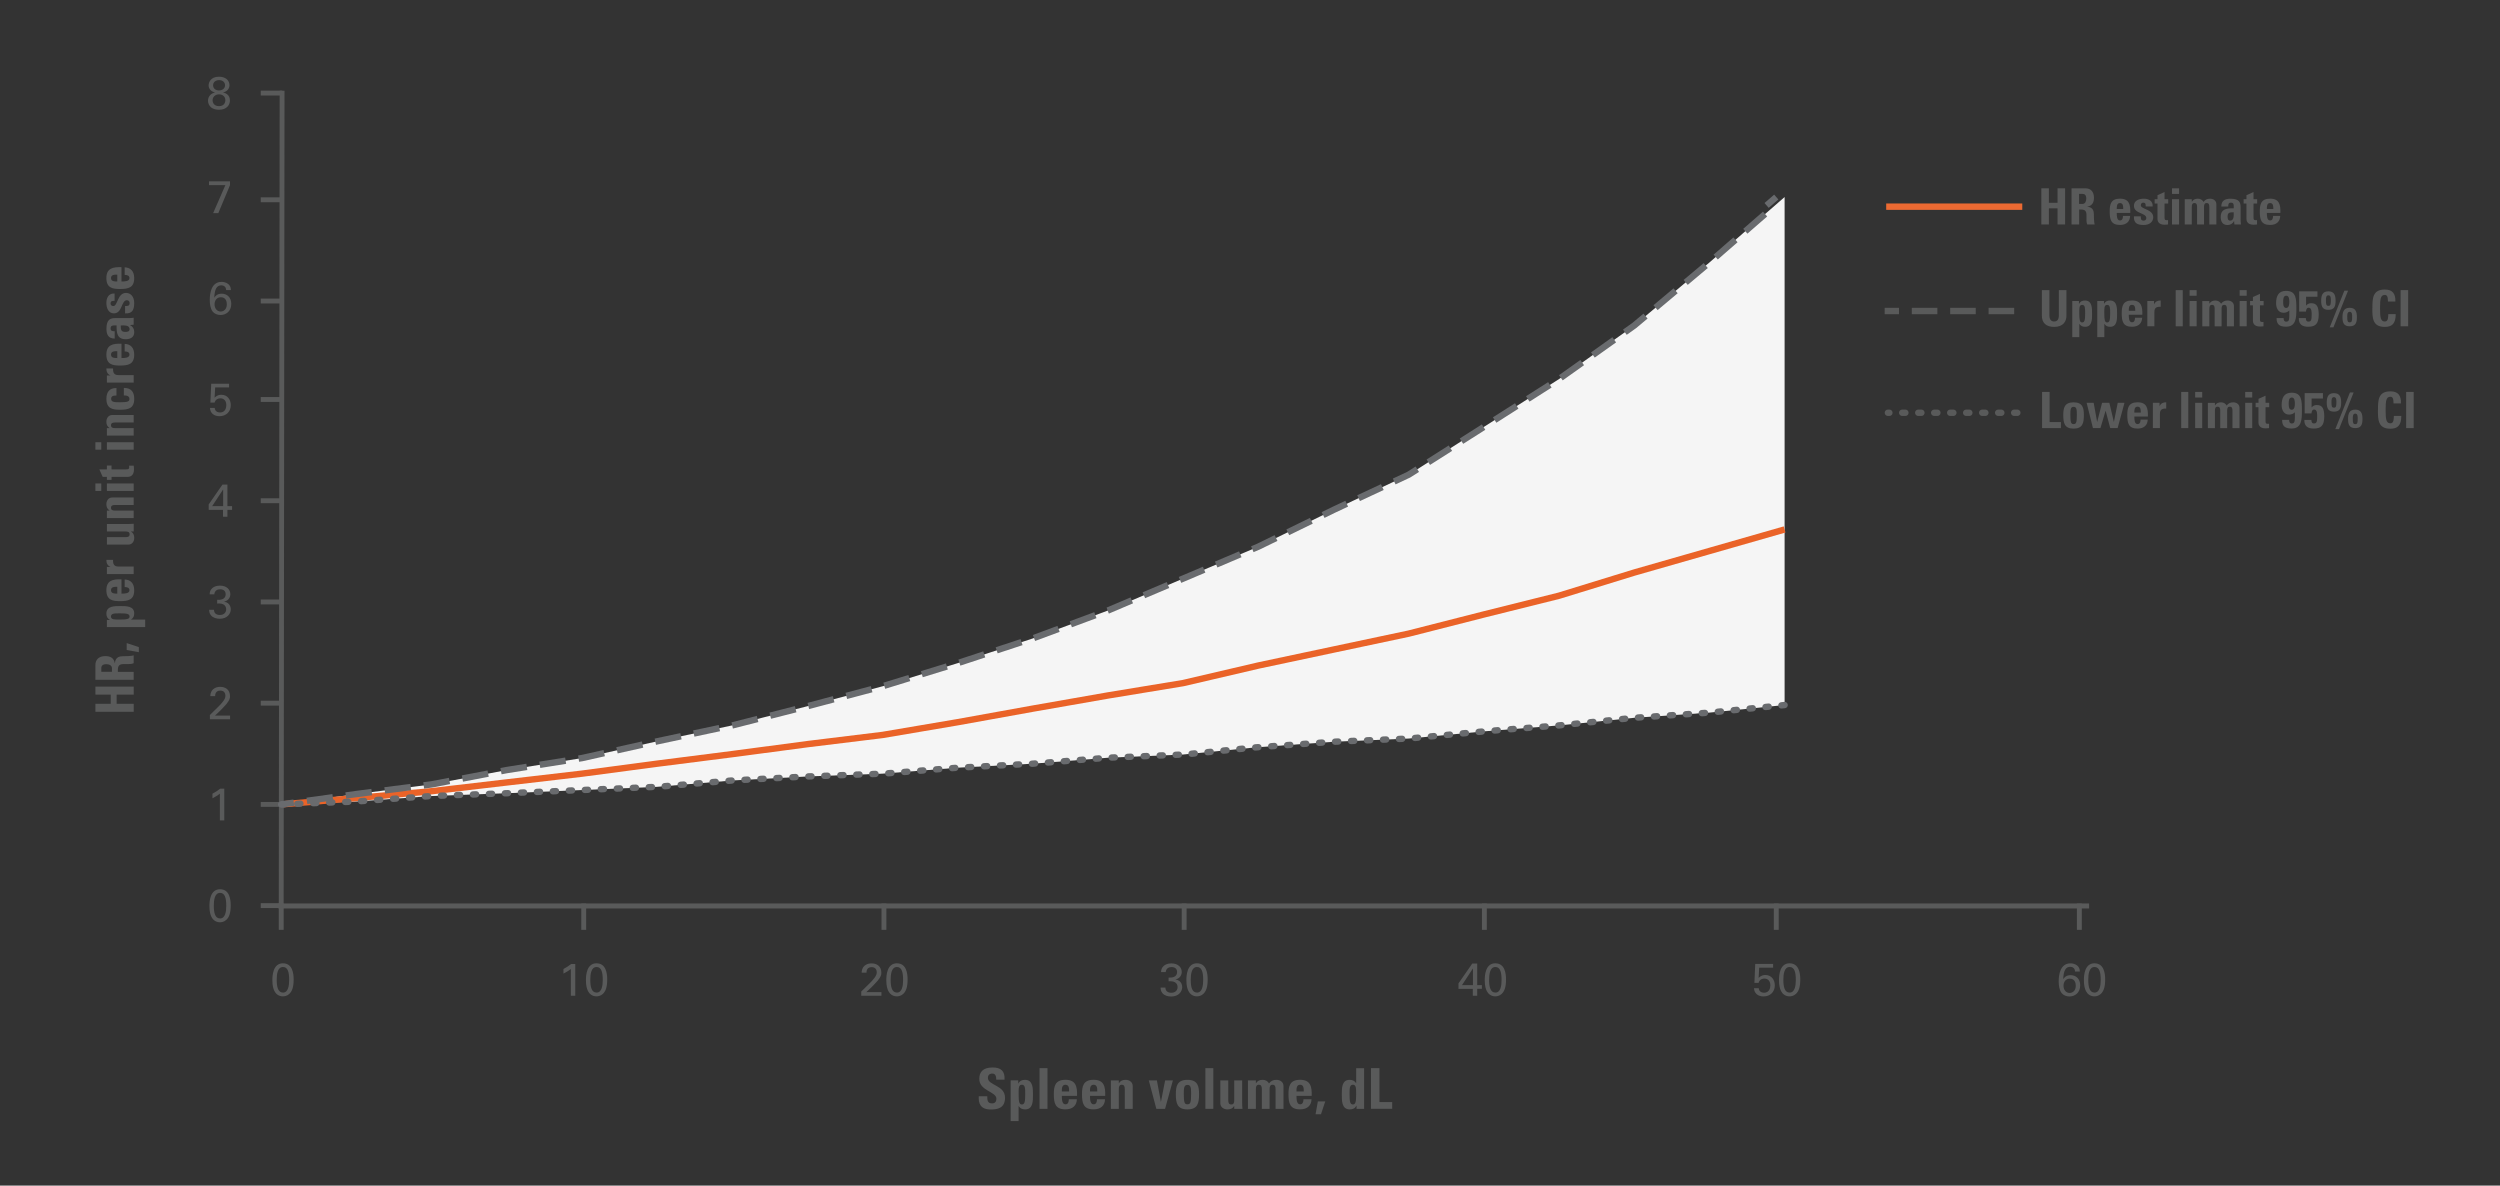 <?xml version="1.0" encoding="UTF-8"?>
<svg id="Layer_1" data-name="Layer 1" xmlns="http://www.w3.org/2000/svg" xmlns:xlink="http://www.w3.org/1999/xlink" viewBox="0 0 762.62 361.67">
  <rect x="0" y="0" width="762.62" height="361.67" fill="#333333" stroke="none"/>
  <defs>
    <style>
      .cls-1 {
        fill: none;
      }

      .cls-2 {
        fill: #595a5a;
      }

      .cls-3 {
        fill: #231f20;
      }

      .cls-4 {
        clip-path: url(#clippath-11);
      }

      .cls-5 {
        clip-path: url(#clippath-16);
      }

      .cls-6 {
        clip-path: url(#clippath-10);
      }

      .cls-7 {
        clip-path: url(#clippath-15);
      }

      .cls-8 {
        clip-path: url(#clippath-13);
      }

      .cls-9 {
        clip-path: url(#clippath-14);
      }

      .cls-10 {
        clip-path: url(#clippath-12);
      }

      .cls-11 {
        clip-path: url(#clippath-1);
      }

      .cls-12 {
        clip-path: url(#clippath-3);
      }

      .cls-13 {
        clip-path: url(#clippath-4);
      }

      .cls-14 {
        clip-path: url(#clippath-2);
      }

      .cls-15 {
        clip-path: url(#clippath-7);
      }

      .cls-16 {
        clip-path: url(#clippath-6);
      }

      .cls-17 {
        clip-path: url(#clippath-9);
      }

      .cls-18 {
        clip-path: url(#clippath-8);
      }

      .cls-19 {
        clip-path: url(#clippath-5);
      }

      .cls-20 {
        fill: #696b6e;
      }

      .cls-21 {
        fill: #ea6328;
      }

      .cls-22 {
        fill: #f5f5f5;
      }

      .cls-23 {
        fill: #ec6a32;
      }

      .cls-24 {
        clip-path: url(#clippath);
      }
    </style>
    <clipPath id="clippath">
      <rect class="cls-1" x="17.34" y="20.24" width="625.69" height="359.88"/>
    </clipPath>
    <clipPath id="clippath-1">
      <rect class="cls-1" x="17.34" y="20.24" width="625.69" height="359.88"/>
    </clipPath>
    <clipPath id="clippath-2">
      <rect class="cls-1" x="17.34" y="20.24" width="625.69" height="359.88"/>
    </clipPath>
    <clipPath id="clippath-3">
      <rect class="cls-1" x="17.34" y="20.24" width="625.69" height="359.88"/>
    </clipPath>
    <clipPath id="clippath-4">
      <rect class="cls-1" x="17.34" y="20.24" width="625.69" height="359.88"/>
    </clipPath>
    <clipPath id="clippath-5">
      <rect class="cls-1" x="17.34" y="20.24" width="625.69" height="359.88"/>
    </clipPath>
    <clipPath id="clippath-6">
      <rect class="cls-1" x="17.34" y="20.24" width="625.69" height="359.88"/>
    </clipPath>
    <clipPath id="clippath-7">
      <rect class="cls-1" x="17.34" y="20.24" width="625.69" height="359.88"/>
    </clipPath>
    <clipPath id="clippath-8">
      <rect class="cls-1" x="17.34" y="20.24" width="625.69" height="359.88"/>
    </clipPath>
    <clipPath id="clippath-9">
      <rect class="cls-1" x="14.8" y="20.24" width="625.69" height="359.88"/>
    </clipPath>
    <clipPath id="clippath-10">
      <rect class="cls-1" x="17.34" y="20.24" width="625.69" height="359.88"/>
    </clipPath>
    <clipPath id="clippath-11">
      <rect class="cls-1" x="14.8" y="20.24" width="625.69" height="359.88"/>
    </clipPath>
    <clipPath id="clippath-12">
      <rect class="cls-1" x="17.34" y="20.24" width="625.69" height="359.88"/>
    </clipPath>
    <clipPath id="clippath-13">
      <rect class="cls-1" x="17.34" y="20.24" width="625.69" height="359.88"/>
    </clipPath>
    <clipPath id="clippath-14">
      <rect class="cls-1" x="17.34" y="20.24" width="625.69" height="359.88"/>
    </clipPath>
    <clipPath id="clippath-15">
      <rect class="cls-1" x="17.34" y="20.24" width="625.69" height="359.88"/>
    </clipPath>
    <clipPath id="clippath-16">
      <rect class="cls-1" x="17.34" y="20.24" width="713.78" height="359.88"/>
    </clipPath>
  </defs>
  <polygon class="cls-22" points="544.39 60.11 521.46 80.07 498.53 99.3 475.6 115.62 452.67 130.22 429.74 144.8 406.81 155.54 383.88 166.74 360.95 176.48 338.02 186.22 315.09 194.74 292.16 202.29 269.23 209.35 246.29 215.43 223.37 221.28 200.43 226.15 177.51 231.26 154.57 234.91 131.65 239.29 108.71 242.22 85.78 245.38 108.71 244.5 131.65 242.82 154.57 241.97 177.51 241 200.43 240.02 223.37 238.08 246.29 236.86 269.23 236 292.16 234.18 315.09 232.96 338.02 231.14 360.95 230.16 383.23 227.97 406.81 226.27 429.74 225.29 452.67 223.1 475.6 221.28 498.53 218.96 521.46 217.38 544.39 215.07 544.39 60.11"/>
  <polygon class="cls-21" points="85.87 246.35 108.8 244.4 131.74 242.33 154.69 239.65 177.63 236.97 200.56 233.93 200.56 233.93 223.49 231.01 246.42 227.97 269.37 225.16 292.33 221.26 315.26 217.12 338.18 213.11 361.14 209.33 384.09 203.97 407.01 199.1 429.96 194.23 452.91 188.38 475.86 182.66 498.8 175.59 521.73 169.02 544.66 162.45 544.12 160.57 521.19 167.14 498.25 173.72 475.34 180.77 452.43 186.49 452.43 186.49 429.52 192.33 406.6 197.19 383.66 202.06 360.75 207.41 337.85 211.18 314.92 215.2 291.99 219.34 269.08 223.23 246.17 226.03 223.24 229.07 223.24 229.07 200.31 231.99 177.38 235.04 154.46 237.71 131.54 240.39 108.63 242.46 108.63 242.46 85.7 244.41 85.87 246.35"/>
  <g>
    <rect class="cls-3" x="80.04" y="276.01" width="5.54" height=".49"/>
    <rect class="cls-2" x="79.54" y="275.51" width="6.54" height="1.49"/>
  </g>
  <g class="cls-24">
    <path class="cls-2" d="M67.13,271.26c2.9,0,3.25,3.11,3.25,4.93,0,2.3-.46,3.59-1.34,4.41-.69.64-1.5.74-1.93.74-1.29,0-2.17-.76-2.59-1.61-.32-.64-.63-1.58-.63-3.32,0-1.44.17-5.15,3.25-5.15ZM67.12,280.18c1.62,0,1.9-2.13,1.9-3.87,0-2.32-.41-3.94-1.88-3.94-1.69,0-1.92,2.23-1.92,3.96,0,2.16.42,3.84,1.89,3.84Z"/>
  </g>
  <g>
    <rect class="cls-3" x="80.04" y="245.14" width="5.54" height=".49"/>
    <rect class="cls-2" x="79.54" y="244.64" width="6.54" height="1.49"/>
  </g>
  <g class="cls-11">
    <path class="cls-2" d="M67.06,242.11c-.6.5-1.57,1.08-2.25,1.4v-1.4c.91-.48,1.81-1.06,2.35-1.53h1.25v9.69h-1.34v-8.17Z"/>
  </g>
  <g>
    <rect class="cls-3" x="80.04" y="214.25" width="5.54" height=".49"/>
    <rect class="cls-2" x="79.54" y="213.75" width="6.54" height="1.49"/>
  </g>
  <g class="cls-14">
    <path class="cls-2" d="M64.01,218.12l2.54-2.49c.53-.52,1.07-1.08,1.5-1.67.56-.77.71-1.2.71-1.72,0-.48-.17-1.58-1.55-1.58-1.56,0-1.58,1.33-1.58,1.69h-1.47c.01-.48.06-1.4.9-2.13.67-.57,1.48-.7,2.1-.7,1.49,0,3,.76,3,2.83,0,.62-.04,1.09-1.09,2.42-.28.35-1.51,1.62-1.79,1.91l-1.7,1.61h4.61v1.11h-6.16v-1.27Z"/>
  </g>
  <g>
    <rect class="cls-3" x="80.04" y="183.38" width="5.54" height=".49"/>
    <rect class="cls-2" x="79.54" y="182.88" width="6.54" height="1.49"/>
  </g>
  <g class="cls-12">
    <path class="cls-2" d="M65.28,186.02c-.01.92.59,1.58,1.78,1.58,1.36,0,1.93-.87,1.93-1.72,0-1.02-.69-1.56-1.4-1.71-.5-.1-.85-.08-1.34-.07v-1.13c.97.08,2.59-.11,2.59-1.68,0-1.09-.74-1.53-1.71-1.53-.73,0-1.64.32-1.76,1.53h-1.42c.08-2.41,2.35-2.65,3.14-2.65,2.12,0,3.17,1.27,3.17,2.62,0,.8-.43,1.95-1.93,2.28,2.07.29,2.07,2.16,2.07,2.35,0,1.36-1.11,2.86-3.36,2.86-1.02,0-2.04-.29-2.66-1.01-.55-.62-.56-1.32-.57-1.72h1.49Z"/>
  </g>
  <g>
    <rect class="cls-3" x="80.04" y="152.5" width="5.54" height=".49"/>
    <rect class="cls-2" x="79.54" y="152" width="6.54" height="1.49"/>
  </g>
  <g class="cls-13">
    <path class="cls-2" d="M68.03,155.54h-4.37v-1.67l4.2-6.05h1.51v6.58h1.42v1.13h-1.42v2.1h-1.34v-2.1ZM68.07,154.4v-5.11l-3.35,5.11h3.35Z"/>
  </g>
  <g>
    <rect class="cls-3" x="80.04" y="121.62" width="5.54" height=".49"/>
    <rect class="cls-2" x="79.54" y="121.12" width="6.54" height="1.49"/>
  </g>
  <g class="cls-19">
    <path class="cls-2" d="M65.51,124.46c.03.98.88,1.37,1.61,1.37,1.69,0,1.92-1.6,1.92-2.23,0-1.32-.71-2.09-1.83-2.09-.56,0-1.01.21-1.3.5-.29.29-.38.59-.45.81h-1.28l.25-5.77h5.45v1.13h-4.24l-.18,3.14c.29-.29.91-.9,2.04-.9,1.95,0,2.9,1.53,2.9,3.19,0,1.9-1.34,3.35-3.46,3.35-1.57,0-2.82-.87-2.89-2.52h1.46Z"/>
  </g>
  <g>
    <rect class="cls-3" x="80.04" y="91.58" width="5.54" height=".49"/>
    <rect class="cls-2" x="79.54" y="91.08" width="6.54" height="1.49"/>
  </g>
  <g class="cls-16">
    <path class="cls-2" d="M68.97,88.48c-.01-1.13-.85-1.44-1.47-1.44-1.4,0-2.02,1.2-2.14,3.78.31-.45.84-1.23,2.26-1.23,1.58,0,2.93,1.05,2.93,3.11,0,2.26-1.61,3.39-3.28,3.39-.94,0-1.88-.38-2.4-1.05-.71-.95-.88-2.34-.88-3.57,0-2.11.52-5.48,3.59-5.48,1.27,0,1.99.56,2.33.92.49.57.5,1.19.52,1.57h-1.44ZM69.19,92.83c0-.69-.2-2.16-1.81-2.16-1.3,0-1.93,1.06-1.93,2.17,0,1.26.78,2.19,1.86,2.19.87,0,1.88-.62,1.88-2.2Z"/>
  </g>
  <g>
    <rect class="cls-3" x="80.04" y="60.7" width="5.54" height=".49"/>
    <rect class="cls-2" x="79.54" y="60.2" width="6.54" height="1.49"/>
  </g>
  <g class="cls-15">
    <path class="cls-2" d="M63.76,55.31h6.4v1.18l-3.56,8.52h-1.58l3.73-8.53h-4.99v-1.16Z"/>
  </g>
  <g>
    <rect class="cls-3" x="80.04" y="28.15" width="5.54" height=".49"/>
    <rect class="cls-2" x="79.54" y="27.65" width="6.54" height="1.49"/>
  </g>
  <g class="cls-18">
    <path class="cls-2" d="M63.64,26.05c0-.87.59-2.65,3.14-2.65,2.04,0,3.22,1.11,3.22,2.59,0,.95-.62,1.95-1.98,2.2.57.15,2.12.57,2.12,2.45,0,1.33-.92,2.84-3.33,2.84-.83,0-1.81-.17-2.51-.81-.52-.48-.85-1.2-.85-1.95,0-.64.25-1.32.74-1.78.46-.46.97-.6,1.4-.74-1.29-.28-1.95-1.19-1.95-2.16ZM66.81,32.38c1.55,0,1.93-1.09,1.93-1.82,0-1.08-.8-1.78-1.91-1.78-1.19,0-1.98.8-1.98,1.82,0,.76.5,1.78,1.95,1.78ZM66.83,24.44c-1.04,0-1.83.62-1.83,1.58s.78,1.57,1.79,1.57c1.06,0,1.86-.62,1.86-1.57,0-.88-.66-1.58-1.82-1.58Z"/>
  </g>
  <g>
    <polygon class="cls-2" points="85.81 28.18 85.54 276.5 86.02 276.5 86.29 28.18 85.81 28.18"/>
    <polygon class="cls-2" points="86.52 277 85.04 277 85.31 27.68 86.79 27.68 86.52 277"/>
  </g>
  <g class="cls-17">
    <path class="cls-2" d="M86.33,293.86c2.9,0,3.25,3.11,3.25,4.93,0,2.3-.46,3.59-1.34,4.41-.69.64-1.5.74-1.93.74-1.29,0-2.17-.76-2.59-1.61-.32-.64-.63-1.58-.63-3.32,0-1.44.17-5.16,3.25-5.16ZM86.31,302.79c1.62,0,1.9-2.13,1.9-3.87,0-2.33-.41-3.94-1.88-3.94-1.69,0-1.92,2.23-1.92,3.96,0,2.16.42,3.84,1.89,3.84Z"/>
  </g>
  <rect class="cls-2" x="85.04" y="275.63" width="1.49" height="8.02"/>
  <g class="cls-6">
    <g>
      <path class="cls-2" d="M174.13,295.59c-.6.5-1.57,1.08-2.25,1.4v-1.4c.91-.48,1.81-1.07,2.35-1.53h1.25v9.69h-1.34v-8.17Z"/>
      <path class="cls-2" d="M181.98,293.86c2.9,0,3.25,3.11,3.25,4.93,0,2.3-.46,3.59-1.34,4.41-.69.64-1.5.74-1.93.74-1.29,0-2.17-.76-2.59-1.61-.32-.64-.63-1.58-.63-3.32,0-1.44.17-5.16,3.25-5.16ZM181.97,302.79c1.62,0,1.9-2.13,1.9-3.87,0-2.33-.41-3.94-1.88-3.94-1.69,0-1.92,2.23-1.92,3.96,0,2.16.42,3.84,1.89,3.84Z"/>
    </g>
  </g>
  <rect class="cls-2" x="177.32" y="275.63" width="1.49" height="8.02"/>
  <g class="cls-4">
    <g>
      <path class="cls-2" d="M262.7,302.48l2.54-2.49c.53-.52,1.07-1.08,1.5-1.67.56-.77.71-1.21.71-1.72,0-.48-.17-1.58-1.55-1.58-1.56,0-1.58,1.33-1.58,1.69h-1.47c.01-.48.06-1.4.9-2.13.67-.57,1.48-.7,2.1-.7,1.49,0,3,.76,3,2.83,0,.62-.04,1.09-1.09,2.42-.28.35-1.51,1.62-1.79,1.9l-1.7,1.61h4.61v1.11h-6.16v-1.27Z"/>
      <path class="cls-2" d="M273.61,293.86c2.9,0,3.25,3.11,3.25,4.93,0,2.3-.46,3.59-1.34,4.41-.69.64-1.5.74-1.93.74-1.29,0-2.17-.76-2.59-1.61-.32-.64-.63-1.58-.63-3.32,0-1.44.17-5.16,3.25-5.16ZM273.59,302.79c1.62,0,1.9-2.13,1.9-3.87,0-2.33-.41-3.94-1.88-3.94-1.69,0-1.92,2.23-1.92,3.96,0,2.16.42,3.84,1.89,3.84Z"/>
    </g>
  </g>
  <rect class="cls-2" x="268.9" y="275.63" width="1.49" height="8.02"/>
  <g class="cls-10">
    <g>
      <path class="cls-2" d="M355.51,301.26c-.01.92.59,1.58,1.78,1.58,1.36,0,1.93-.87,1.93-1.72,0-1.02-.69-1.55-1.4-1.71-.5-.1-.85-.08-1.34-.07v-1.13c.97.08,2.59-.11,2.59-1.68,0-1.09-.74-1.53-1.71-1.53-.73,0-1.64.32-1.76,1.53h-1.42c.08-2.41,2.35-2.65,3.14-2.65,2.12,0,3.17,1.27,3.17,2.62,0,.8-.43,1.95-1.93,2.28,2.07.29,2.07,2.16,2.07,2.35,0,1.36-1.11,2.86-3.36,2.86-1.02,0-2.04-.29-2.66-1.01-.55-.62-.56-1.32-.57-1.72h1.48Z"/>
      <path class="cls-2" d="M365.15,293.86c2.9,0,3.25,3.11,3.25,4.93,0,2.3-.46,3.59-1.34,4.41-.69.64-1.5.74-1.93.74-1.29,0-2.17-.76-2.59-1.61-.32-.64-.63-1.58-.63-3.32,0-1.44.17-5.16,3.25-5.16ZM365.13,302.79c1.62,0,1.9-2.13,1.9-3.87,0-2.33-.41-3.94-1.88-3.94-1.69,0-1.92,2.23-1.92,3.96,0,2.16.42,3.84,1.89,3.84Z"/>
    </g>
  </g>
  <rect class="cls-2" x="360.48" y="275.63" width="1.49" height="8.02"/>
  <g class="cls-8">
    <g>
      <path class="cls-2" d="M449.28,301.65h-4.37v-1.67l4.2-6.05h1.51v6.58h1.42v1.13h-1.42v2.1h-1.34v-2.1ZM449.32,300.52v-5.11l-3.35,5.11h3.35Z"/>
      <path class="cls-2" d="M456.16,293.86c2.9,0,3.25,3.11,3.25,4.93,0,2.3-.46,3.59-1.34,4.41-.69.64-1.5.74-1.93.74-1.29,0-2.17-.76-2.59-1.61-.32-.64-.63-1.58-.63-3.32,0-1.44.17-5.16,3.25-5.16ZM456.15,302.79c1.62,0,1.9-2.13,1.9-3.87,0-2.33-.41-3.94-1.88-3.94-1.69,0-1.92,2.23-1.92,3.96,0,2.16.42,3.84,1.89,3.84Z"/>
    </g>
  </g>
  <rect class="cls-2" x="452.06" y="275.63" width="1.49" height="8.02"/>
  <g class="cls-9">
    <g>
      <path class="cls-2" d="M536.51,301.46c.03.98.88,1.37,1.61,1.37,1.69,0,1.92-1.6,1.92-2.23,0-1.32-.71-2.09-1.83-2.09-.56,0-1.01.21-1.3.5-.29.29-.38.59-.45.81h-1.28l.25-5.77h5.45v1.13h-4.24l-.18,3.14c.29-.29.91-.9,2.04-.9,1.95,0,2.9,1.53,2.9,3.19,0,1.91-1.34,3.35-3.46,3.35-1.57,0-2.82-.87-2.89-2.52h1.46Z"/>
      <path class="cls-2" d="M545.92,293.86c2.9,0,3.25,3.11,3.25,4.93,0,2.3-.46,3.59-1.34,4.41-.69.64-1.5.74-1.93.74-1.29,0-2.17-.76-2.59-1.61-.32-.64-.63-1.58-.63-3.32,0-1.44.17-5.16,3.25-5.16ZM545.91,302.79c1.62,0,1.9-2.13,1.9-3.87,0-2.33-.41-3.94-1.88-3.94-1.69,0-1.92,2.23-1.92,3.96,0,2.16.42,3.84,1.89,3.84Z"/>
    </g>
  </g>
  <rect class="cls-2" x="541.1" y="275.63" width="1.49" height="8.02"/>
  <g class="cls-7">
    <g>
      <path class="cls-2" d="M632.98,296.36c-.01-1.13-.85-1.44-1.47-1.44-1.4,0-2.02,1.21-2.14,3.78.31-.45.84-1.23,2.26-1.23,1.58,0,2.93,1.05,2.93,3.11,0,2.25-1.61,3.39-3.28,3.39-.94,0-1.88-.38-2.4-1.05-.71-.95-.88-2.34-.88-3.57,0-2.12.52-5.48,3.59-5.48,1.27,0,1.99.56,2.33.92.49.57.5,1.19.52,1.57h-1.44ZM633.21,300.7c0-.69-.2-2.16-1.81-2.16-1.3,0-1.93,1.06-1.93,2.17,0,1.26.78,2.19,1.86,2.19.87,0,1.88-.62,1.88-2.2Z"/>
      <path class="cls-2" d="M638.93,293.86c2.9,0,3.25,3.11,3.25,4.93,0,2.3-.46,3.59-1.34,4.41-.69.64-1.5.74-1.93.74-1.29,0-2.17-.76-2.59-1.61-.32-.64-.63-1.58-.63-3.32,0-1.44.17-5.16,3.25-5.16ZM638.92,302.79c1.62,0,1.9-2.13,1.9-3.87,0-2.33-.41-3.94-1.88-3.94-1.69,0-1.92,2.23-1.92,3.96,0,2.16.42,3.84,1.89,3.84Z"/>
    </g>
  </g>
  <rect class="cls-2" x="633.55" y="275.63" width="1.49" height="8.02"/>
  <g>
    <rect class="cls-2" x="85.43" y="276.1" width="551.35" height=".53"/>
    <rect class="cls-2" x="84.93" y="275.6" width="552.35" height="1.53"/>
  </g>
  <rect class="cls-20" x="85.76" y="244.14" width="3.9" height="1.95" transform="translate(-32.67 14.28) rotate(-7.85)"/>
  <rect class="cls-20" x="93.57" y="242.78" width="7.99" height="1.95" transform="translate(-32.41 15.63) rotate(-7.86)"/>
  <path class="cls-20" d="M105.62,243.63l3.22-.44,4.69-.6-.25-1.94-4.69.6-3.24.45.27,1.93ZM117.49,242.08l7.93-1.01-.25-1.94-7.93,1.01.25,1.94ZM129.38,240.56l2.41-.31,5.52-1.06-.37-1.92-5.46,1.04-2.36.3.25,1.94ZM141.24,238.45l7.85-1.5-.37-1.92-7.85,1.5.37,1.92ZM153.01,236.2l1.73-.33,6.12-.97-.31-1.93-6.15.98-1.76.34.37,1.92ZM164.81,234.27l7.89-1.26-.31-1.93-7.89,1.26.31,1.93ZM176.65,232.38l1.01-.16h.03s6.83-1.53,6.83-1.53l-.42-1.9-6.77,1.51-.98.15.3,1.93ZM188.42,229.83l7.8-1.74-.42-1.91-7.8,1.74.42,1.91ZM200.12,227.22l.53-.12,7.28-1.55-.41-1.91-7.29,1.55-.53.12.42,1.9ZM211.83,224.72l7.82-1.66-.4-1.91-7.82,1.66.41,1.91ZM223.56,222.24h.01s.02,0,.02,0l7.75-1.97-.48-1.89-7.73,1.97.24.95-.2-.95h-.01s.41,1.91.41,1.91ZM235.21,219.26l7.74-1.97-.48-1.89-7.74,1.97.48,1.89ZM246.83,216.3l7.72-2.05-.5-1.89-7.72,2.05.5,1.89ZM258.42,213.23l7.72-2.05-.5-1.89-7.72,2.05.5,1.89ZM270.03,210.12l7.64-2.35-.57-1.87-7.64,2.35.57,1.86ZM281.49,206.59l7.64-2.35-.57-1.86-7.64,2.35.57,1.87ZM292.96,203.05l7.59-2.5-.61-1.85-7.59,2.5.61,1.86ZM304.34,199.3l7.59-2.5-.61-1.85-7.59,2.5.61,1.86ZM315.76,195.53l7.49-2.78-.68-1.83-7.49,2.78.68,1.83ZM326.99,191.35l7.49-2.78-.68-1.83-7.49,2.78.68,1.83ZM338.23,187.18l.13-.05h.02s7.25-3.09,7.25-3.09l-.76-1.8-7.21,3.06-.1.04.68,1.83ZM349.31,182.48l7.36-3.12-.76-1.8-7.35,3.12.76,1.8ZM360.34,177.8l.99-.42,6.37-2.71-.76-1.79-6.37,2.7-.99.42.76,1.8ZM371.37,173.11l7.36-3.13-.76-1.79-7.36,3.12.76,1.8ZM382.4,168.43l1.88-.8,5.4-2.63-.86-1.75-5.35,2.61-1.83.78.76,1.8ZM393.27,163.24l7.18-3.5-.86-1.75-7.18,3.51.86,1.75ZM404.04,157.98l3.19-1.56,4-1.88-.83-1.77-4.03,1.89-3.2,1.56.86,1.75ZM414.85,152.85l7.24-3.39-.83-1.77-7.24,3.39.83,1.77ZM425.71,147.76l4.5-2.11,2.66-1.69-1.05-1.65-2.55,1.62-4.39,2.06.83,1.77ZM436.23,141.82l6.74-4.28-1.05-1.65-6.74,4.28,1.05,1.65ZM446.35,135.39l6.74-4.28-1.05-1.65-6.74,4.29,1.05,1.65ZM456.46,128.96l6.74-4.3-1.05-1.65-6.74,4.29,1.05,1.65ZM466.57,122.52l6.74-4.3-1.05-1.65-6.74,4.29,1.05,1.65ZM476.7,116.03l6.51-4.63-1.13-1.59-6.51,4.63,1.13,1.59ZM486.47,109.08l6.51-4.63-1.13-1.59-6.51,4.63,1.13,1.59ZM496.24,102.13l2.88-2.05,3.47-2.91-1.26-1.5-3.41,2.86-2.83,2.01,1.13,1.59ZM505.65,94.6l6.12-5.14-1.26-1.5-6.12,5.14,1.26,1.5ZM514.84,86.9l6.12-5.14-1.26-1.5-6.12,5.14,1.26,1.5ZM524.01,79.15l6.03-5.25-1.28-1.47-6.03,5.25,1.28,1.47ZM533.04,71.28l6.03-5.25-1.28-1.47-6.03,5.25,1.28,1.47Z"/>
  <polyline class="cls-20" points="539.54 63.41 542.49 60.84 541.2 59.37 538.26 61.93"/>
  <g class="cls-5">
    <path class="cls-20" d="M544.29,214.1l-.97.1c-.54.05-.93.53-.87,1.07.05.54.53.93,1.07.87l.97-.1c.53-.05.93-.53.87-1.07-.05-.54-.53-.93-1.07-.87M539.43,214.59l-.97.1c-.54.05-.93.53-.87,1.07.05.54.53.93,1.07.87l.97-.1c.54-.06.93-.53.87-1.07-.06-.53-.53-.93-1.07-.87M534.58,215.08l-.97.1c-.54.06-.93.53-.87,1.07.05.53.53.93,1.07.87l.97-.1c.54-.05.93-.53.87-1.07-.05-.54-.53-.93-1.07-.87M529.72,215.57l-.97.1c-.54.05-.93.53-.87,1.07.06.54.53.93,1.07.87l.97-.1c.54-.05.93-.53.87-1.07-.05-.54-.53-.93-1.07-.87M524.87,216.05l-.97.1c-.54.05-.93.53-.87,1.07.06.54.53.93,1.07.87l.97-.1c.54-.06.93-.53.87-1.07-.05-.53-.53-.93-1.07-.87M520.04,216.5l-.97.07c-.54.04-.95.5-.91,1.04.04.54.5.94,1.04.91l.97-.07c.54-.04.94-.5.91-1.04-.04-.54-.5-.94-1.04-.91M515.17,216.84l-.97.07c-.54.04-.94.5-.91,1.04.03.54.5.94,1.04.91l.97-.07c.54-.04.94-.5.91-1.04-.04-.54-.5-.94-1.04-.91M510.3,217.17l-.97.07c-.54.04-.94.5-.91,1.04.04.54.5.95,1.04.91l.97-.07c.54-.04.94-.5.91-1.04-.03-.54-.5-.94-1.04-.91M505.43,217.51l-.97.07c-.54.04-.94.5-.91,1.04.04.54.5.94,1.04.91l.97-.07c.54-.04.95-.5.91-1.04-.04-.54-.5-.95-1.04-.91M500.56,217.84l-.97.07c-.54.04-.94.5-.91,1.04.04.54.5.94,1.04.91l.97-.07c.54-.04.94-.5.91-1.04-.04-.54-.5-.94-1.04-.91M495.67,218.27l-.97.1c-.53.05-.93.53-.87,1.07.06.54.53.93,1.07.87l.97-.1c.54-.06.93-.53.87-1.07-.05-.53-.53-.93-1.07-.87M490.82,218.76l-.97.1c-.53.05-.93.53-.87,1.07.05.54.53.93,1.07.87l.97-.1c.54-.05.93-.53.87-1.07-.05-.54-.53-.93-1.07-.87M485.96,219.25l-.97.1c-.54.05-.93.53-.87,1.07.05.54.53.93,1.07.87l.97-.1c.54-.05.93-.53.87-1.07-.05-.54-.53-.93-1.07-.87M481.1,219.74l-.97.1c-.54.05-.93.53-.87,1.07.05.54.53.93,1.07.87l.97-.1c.53-.06.93-.53.87-1.07-.06-.53-.53-.93-1.07-.87M476.25,220.23l-.74.07-.21.02c-.54.04-.94.51-.89,1.05.04.54.51.94,1.05.9l.22-.02h.02s.75-.08.75-.08c.54-.05.93-.53.87-1.07-.06-.54-.53-.93-1.07-.87M471.41,220.63l-.97.08c-.54.04-.94.51-.89,1.05.04.54.51.94,1.05.9l.97-.08c.54-.04.94-.51.9-1.05-.04-.54-.51-.94-1.05-.89M466.54,221.02l-.97.08c-.54.04-.94.51-.89,1.05.04.54.51.94,1.05.9l.97-.08c.54-.04.94-.51.89-1.05-.04-.54-.51-.94-1.05-.89M461.68,221.4l-.97.08c-.54.04-.94.51-.89,1.05.04.54.51.94,1.05.89l.97-.08c.54-.04.94-.51.89-1.05-.04-.54-.51-.94-1.05-.9M456.81,221.79l-.97.08c-.54.04-.94.51-.89,1.05.04.54.51.94,1.05.89l.97-.08c.54-.04.94-.51.89-1.05-.04-.54-.51-.94-1.05-.9M451.93,222.19l-.97.09c-.54.05-.93.53-.88,1.07s.53.93,1.07.88l.97-.09c.54-.05.93-.53.88-1.06s-.53-.93-1.06-.88M447.07,222.65l-.97.09c-.54.05-.93.53-.88,1.07s.53.93,1.07.88l.97-.09c.54-.05.93-.53.88-1.07-.05-.53-.53-.93-1.06-.88M442.22,223.12l-.97.09c-.54.05-.93.53-.88,1.06.05.54.53.93,1.06.88l.97-.09c.54-.05.93-.53.88-1.07-.05-.54-.53-.93-1.07-.88M437.36,223.58l-.97.09c-.54.05-.93.53-.88,1.06.05.54.53.93,1.06.88l.97-.09c.54-.05.93-.53.88-1.07-.05-.54-.53-.93-1.07-.88M432.5,224.05l-.97.09c-.54.05-.93.53-.88,1.06s.53.93,1.06.88l.97-.09c.54-.05.93-.53.88-1.06-.05-.54-.53-.93-1.06-.88M427.68,224.4l-.97.04c-.54.02-.96.48-.93,1.02.02.54.48.96,1.02.93l.97-.04c.54-.02.96-.48.93-1.02-.02-.54-.48-.96-1.02-.93M422.81,224.61l-.97.04c-.54.02-.96.48-.93,1.02.02.54.48.96,1.02.93l.97-.04c.54-.02.96-.48.93-1.02-.02-.54-.48-.96-1.02-.93M417.93,224.82l-.97.04c-.54.02-.96.48-.93,1.02.02.54.48.96,1.02.93l.98-.04c.54-.02.96-.48.93-1.02-.02-.54-.48-.96-1.02-.93M413.06,225.02l-.97.04c-.54.02-.96.48-.93,1.02.02.54.48.96,1.02.93l.97-.04c.54-.02.96-.48.93-1.02-.02-.54-.48-.96-1.02-.93M408.18,225.23l-.97.04c-.54.02-.96.48-.93,1.02.02.54.48.96,1.02.93l.97-.04c.54-.02.96-.48.93-1.02-.02-.54-.48-.96-1.01-.93M403.28,225.54l-.97.07c-.54.04-.94.5-.9,1.04.04.54.51.94,1.04.91l.97-.07c.54-.04.94-.5.9-1.04-.04-.54-.5-.94-1.04-.9M398.41,225.9l-.97.07c-.54.04-.94.51-.9,1.04.04.54.5.94,1.04.9l.97-.07c.54-.04.94-.51.9-1.04-.04-.54-.5-.94-1.04-.9M393.55,226.25l-.97.07c-.54.04-.94.51-.91,1.04.04.54.51.94,1.04.9l.97-.07c.54-.04.94-.51.9-1.04-.04-.54-.51-.94-1.04-.9M388.68,226.6l-.97.07c-.54.04-.94.5-.9,1.04.04.54.51.94,1.04.9l.97-.07c.54-.04.94-.5.91-1.04-.04-.54-.51-.94-1.04-.91M383.81,226.95l-.65.05h-.03s-.32.03-.32.03c-.54.05-.93.53-.88,1.07.05.54.53.93,1.07.88l.31-.03.64-.05c.54-.04.94-.5.9-1.04-.04-.54-.5-.94-1.04-.9M378.93,227.41l-.97.1c-.54.05-.93.53-.88,1.07.05.53.53.93,1.07.88l.97-.1c.54-.05.93-.53.87-1.07-.05-.54-.53-.93-1.07-.88M374.07,227.89l-.97.1c-.54.05-.93.53-.88,1.07.05.54.53.93,1.07.88l.97-.09c.54-.05.93-.53.88-1.07-.05-.54-.53-.93-1.07-.88M369.22,228.37l-.97.1c-.54.05-.93.53-.88,1.07.05.54.53.93,1.07.88l.97-.1c.54-.05.93-.53.88-1.07-.05-.54-.53-.93-1.07-.88M364.36,228.85l-.97.1c-.54.05-.93.53-.88,1.07.05.54.53.93,1.07.88l.97-.1c.54-.05.93-.53.88-1.07-.05-.54-.53-.93-1.07-.88M359.55,229.24l-.97.04c-.54.02-.96.48-.93,1.02.02.54.48.96,1.02.93l.97-.04c.54-.02.96-.48.93-1.02-.02-.54-.48-.96-1.02-.93M354.68,229.45l-.97.04c-.54.02-.96.48-.93,1.02.02.54.48.96,1.02.93l.97-.04c.54-.02.96-.48.93-1.02-.02-.54-.48-.96-1.02-.93M349.8,229.66l-.97.04c-.54.02-.96.48-.93,1.02.02.54.48.96,1.02.93l.97-.04c.54-.02.96-.48.93-1.02-.02-.54-.48-.96-1.02-.93M344.92,229.87l-.97.04c-.54.02-.96.48-.93,1.02.02.54.48.96,1.02.93l.97-.04c.54-.02.96-.48.93-1.02-.02-.54-.48-.96-1.02-.93M340.05,230.07l-.98.04c-.54.02-.96.48-.93,1.02.02.54.48.96,1.02.93l.97-.04c.54-.02.96-.48.93-1.02-.02-.54-.48-.96-1.02-.93M335.14,230.39l-.97.08c-.54.04-.94.51-.89,1.05.04.54.51.94,1.05.89l.97-.08c.54-.04.94-.51.89-1.05-.04-.54-.51-.94-1.05-.9M330.28,230.77l-.97.08c-.54.04-.94.51-.89,1.05.04.54.51.94,1.05.89l.97-.08c.54-.04.94-.51.89-1.05-.04-.54-.51-.94-1.05-.9M325.41,231.16l-.97.08c-.54.04-.94.51-.89,1.05.04.54.51.94,1.05.89l.97-.08c.54-.04.94-.51.9-1.05-.04-.54-.51-.94-1.05-.9M320.55,231.55l-.97.08c-.54.04-.94.52-.89,1.05.04.54.51.94,1.05.89l.97-.08c.54-.04.94-.51.89-1.05s-.51-.94-1.05-.9M315.68,231.93l-.66.05-.29.02c-.54.03-.95.49-.92,1.03.03.54.49.95,1.03.92l.3-.02h.03s.67-.06.67-.06c.54-.04.94-.51.89-1.05s-.51-.94-1.05-.9M310.83,232.21l-.97.05c-.54.03-.95.49-.92,1.03.03.54.49.95,1.03.92l.97-.05c.54-.03.95-.49.92-1.03-.03-.54-.49-.95-1.03-.92M305.96,232.47l-.97.05c-.54.03-.95.49-.92,1.03.03.54.49.95,1.03.92l.97-.05c.54-.03.95-.49.92-1.03-.03-.54-.49-.95-1.03-.92M301.09,232.73l-.97.05c-.54.03-.95.49-.92,1.03.03.54.49.95,1.03.92l.97-.05c.54-.03.95-.49.92-1.03-.03-.54-.49-.95-1.03-.92M296.22,232.99l-.97.05c-.54.03-.95.49-.92,1.03.03.54.49.95,1.03.92l.97-.05c.54-.03.95-.49.92-1.03-.03-.54-.49-.95-1.03-.92M291.32,233.27l-.97.08c-.54.04-.94.51-.89,1.05.04.54.51.94,1.05.89l.97-.08c.54-.04.94-.51.9-1.05s-.52-.94-1.05-.89M286.45,233.65l-.97.08c-.54.04-.94.51-.89,1.05.04.54.51.94,1.05.89l.97-.08c.54-.04.94-.51.89-1.05s-.51-.94-1.05-.89M281.59,234.04l-.97.08c-.54.04-.94.51-.89,1.05s.51.94,1.05.9l.97-.08c.54-.04.94-.52.89-1.05s-.51-.94-1.05-.89M276.72,234.43l-.97.08c-.54.04-.94.51-.89,1.05s.51.94,1.05.9l.97-.08c.54-.04.94-.52.9-1.05-.04-.54-.51-.94-1.05-.89M271.86,234.82l-.97.08c-.54.04-.94.51-.89,1.05.04.54.51.94,1.05.9l.97-.08c.54-.04.94-.52.89-1.05-.04-.54-.51-.94-1.05-.89M267.03,235.11l-.97.04c-.54.02-.96.47-.94,1.01.02.54.47.96,1.01.94l.97-.04c.54-.02.96-.47.94-1.01-.02-.54-.47-.96-1.01-.94M262.15,235.29l-.97.03c-.54.02-.96.47-.94,1.01.02.54.47.96,1.01.94l.98-.04c.54-.02.96-.47.94-1.01-.02-.54-.47-.96-1.01-.94M257.28,235.47l-.97.03c-.54.02-.96.47-.94,1.01.02.54.47.96,1.01.94l.97-.04c.54-.02.96-.47.94-1.01-.02-.54-.47-.96-1.01-.94M252.4,235.66l-.97.03c-.54.02-.96.47-.94,1.01.02.54.47.96,1.01.94l.97-.03c.54-.02.96-.47.94-1.01-.02-.54-.47-.96-1.01-.94M247.52,235.83l-.97.04c-.54.02-.96.47-.94,1.01.02.54.47.96,1.01.94l.97-.03c.54-.02.96-.47.94-1.01-.02-.54-.47-.96-1.01-.94M242.63,236.07l-.97.05c-.54.03-.95.49-.92,1.03.03.54.49.95,1.03.92l.97-.05c.54-.03.95-.49.92-1.03-.03-.54-.49-.95-1.03-.92M237.76,236.33l-.97.05c-.54.03-.95.49-.92,1.03.03.54.49.95,1.03.92l.97-.05c.54-.03.95-.49.92-1.03-.03-.54-.49-.95-1.03-.92M232.88,236.59l-.97.05c-.54.03-.95.49-.92,1.03.03.54.49.95,1.03.92l.97-.05c.54-.03.95-.49.92-1.03-.03-.54-.49-.95-1.03-.92M228.01,236.85l-.97.05c-.54.03-.95.49-.92,1.03.03.54.49.95,1.03.92l.97-.05c.54-.03.95-.49.92-1.03-.03-.54-.49-.95-1.03-.92M223.11,237.12l-.97.08c-.54.05-.93.52-.89,1.06.05.54.52.94,1.06.89l.97-.08c.54-.05.93-.52.89-1.06-.05-.54-.52-.93-1.06-.89M218.24,237.53l-.97.08c-.54.05-.93.52-.89,1.06s.52.93,1.06.89l.97-.08c.54-.05.94-.52.89-1.06-.05-.54-.52-.93-1.06-.89M213.38,237.94l-.97.08c-.54.05-.93.52-.89,1.06.05.54.52.93,1.06.89l.97-.08c.54-.05.93-.52.89-1.06s-.52-.93-1.06-.89M208.52,238.36l-.97.08c-.54.05-.93.52-.89,1.06s.52.93,1.06.89l.97-.08c.54-.05.94-.52.89-1.06-.04-.54-.52-.93-1.06-.89M203.66,238.77l-.97.08c-.54.05-.93.52-.89,1.06s.52.93,1.06.89l.97-.08c.54-.05.93-.52.89-1.06-.05-.54-.52-.93-1.06-.89M198.83,239.11l-.97.04c-.54.02-.96.48-.93,1.02.02.54.48.96,1.02.93l.97-.04c.54-.02.96-.48.93-1.02-.02-.54-.48-.96-1.02-.93M193.95,239.32l-.97.04c-.54.02-.96.48-.93,1.02.02.54.48.96,1.02.93l.97-.04c.54-.02.96-.48.93-1.02-.02-.54-.48-.96-1.02-.93M189.08,239.53l-.97.04c-.54.02-.96.48-.93,1.02.02.54.48.96,1.02.93l.98-.04c.54-.02.96-.48.93-1.02-.02-.54-.48-.96-1.02-.93M184.2,239.73l-.97.04c-.54.02-.96.48-.93,1.02.02.54.48.96,1.02.93l.97-.04c.54-.02.96-.48.93-1.02-.02-.54-.48-.96-1.02-.93M179.33,239.94l-.97.04c-.54.02-.96.48-.93,1.02.02.54.48.96,1.02.93l.97-.04c.54-.02.96-.48.93-1.02-.02-.54-.48-.96-1.02-.93M174.45,240.15l-.97.04c-.54.02-.96.48-.93,1.02.02.54.48.96,1.02.93l.97-.04c.54-.02.96-.48.93-1.02-.02-.54-.48-.96-1.02-.93M169.57,240.36l-.97.04c-.54.02-.96.48-.93,1.02.02.54.48.96,1.02.93l.97-.04c.54-.02.96-.48.93-1.02-.02-.54-.48-.96-1.02-.93M164.7,240.56l-.97.04c-.54.02-.96.48-.93,1.02.02.54.48.96,1.02.93l.97-.04c.54-.02.96-.48.93-1.02-.02-.54-.48-.96-1.02-.93M159.82,240.77l-.97.04c-.54.02-.96.48-.93,1.02.02.54.48.96,1.02.93l.97-.04c.54-.02.96-.48.93-1.02-.02-.54-.48-.96-1.02-.93M154.95,240.98l-.41.02h0l-.56.02c-.54.02-.96.47-.94,1.01.02.54.47.96,1.01.94l.56-.02h0l.41-.02c.54-.02.96-.48.93-1.02-.02-.54-.48-.96-1.02-.93M150.08,241.16l-.98.04c-.54.02-.96.47-.94,1.01.02.54.47.96,1.01.94l.97-.04c.54-.02.96-.47.94-1.01-.02-.54-.47-.96-1.01-.94M145.2,241.34l-.97.04c-.54.02-.96.47-.94,1.01.02.54.47.96,1.01.94l.97-.04c.54-.02.96-.47.94-1.01-.02-.54-.47-.96-1.01-.94M140.32,241.52l-.97.03c-.54.02-.96.47-.94,1.01.02.54.47.96,1.01.94l.97-.04c.54-.02.96-.47.94-1.01-.02-.54-.47-.96-1.01-.94M135.44,241.71l-.97.03c-.54.02-.96.47-.94,1.01.02.54.47.96,1.01.94l.97-.04c.54-.02.96-.47.94-1.01-.02-.54-.47-.96-1.01-.94M130.53,241.92l-.97.07c-.54.04-.94.5-.9,1.04.04.54.51.94,1.04.9l.97-.07c.54-.04.94-.51.9-1.04-.04-.54-.5-.94-1.04-.9M125.67,242.28l-.97.07c-.54.04-.94.5-.9,1.04.04.54.51.94,1.04.9l.97-.07c.54-.04.94-.51.9-1.04-.04-.54-.51-.94-1.04-.9M120.8,242.63l-.97.07c-.54.04-.94.5-.9,1.04.04.54.51.94,1.04.9l.97-.07c.54-.04.94-.51.9-1.04-.04-.54-.51-.94-1.04-.9M115.93,242.99l-.97.07c-.54.04-.94.5-.9,1.04.04.54.51.94,1.04.9l.97-.07c.54-.04.94-.51.9-1.04-.04-.54-.51-.94-1.04-.9M111.06,243.35l-.97.07c-.54.04-.94.51-.9,1.04s.51.94,1.04.9l.97-.07c.54-.04.94-.51.9-1.04-.04-.54-.5-.94-1.04-.9M106.23,243.62l-.97.04c-.54.02-.96.48-.94,1.01.02.54.47.96,1.01.94l.97-.04c.54-.02.96-.47.94-1.01s-.47-.96-1.01-.94M101.35,243.8l-.97.04c-.54.02-.96.48-.94,1.01.02.54.48.96,1.01.94l.97-.04c.54-.02.96-.48.94-1.02-.02-.54-.47-.96-1.01-.94M96.47,243.99l-.97.04c-.54.02-.96.47-.94,1.01.02.54.48.96,1.02.94l.97-.04c.54-.02.96-.48.94-1.01-.02-.54-.48-.96-1.02-.94M91.6,244.18l-.97.04c-.54.02-.96.47-.94,1.01.02.54.47.96,1.01.94l.97-.04c.54-.02.96-.48.94-1.01-.02-.54-.48-.96-1.01-.94M86.72,244.37l-.97.04c-.54.02-.96.48-.94,1.01.02.54.47.96,1.01.94l.97-.04c.54-.02.96-.47.94-1.01-.02-.54-.47-.96-1.01-.94"/>
    <g>
      <path class="cls-2" d="M627.65,61.86v-4.42h2.3v11.03h-2.3v-4.92h-2.64v4.92h-2.3v-11.03h2.3v4.42h2.64Z"/>
      <path class="cls-2" d="M634.22,68.48h-2.3v-11.03h4.26c1.57,0,2.58,1.01,2.58,2.89,0,1.4-.55,2.46-2.04,2.7v.03c.5.06,2,.18,2,2.17,0,.7.05,2.78.26,3.24h-2.26c-.31-.67-.24-1.42-.24-2.14,0-1.31.12-2.43-1.65-2.43h-.59v4.57ZM634.22,62.21h1.02c.92,0,1.17-.92,1.17-1.62,0-1.05-.44-1.45-1.17-1.45h-1.02v3.07Z"/>
      <path class="cls-2" d="M645.71,64.96c0,.92.03,2.29.98,2.29.76,0,.92-.73.92-1.38h2.18c-.03.84-.3,1.53-.82,2-.5.47-1.27.75-2.27.75-2.78,0-3.14-1.7-3.14-4.11,0-2.11.31-3.91,3.14-3.91s3.22,1.88,3.14,4.35h-4.12ZM647.68,63.76c0-.75.03-1.82-.99-1.82s-.98,1.16-.98,1.82h1.97Z"/>
      <path class="cls-2" d="M653.05,66c-.01.35,0,.69.11.93.12.25.35.37.78.37s.79-.28.79-.79c0-1.63-3.78-1.27-3.78-3.73,0-1.67,1.65-2.17,3.04-2.17,1.46,0,2.79.7,2.67,2.37h-2.11c0-.53-.06-.85-.21-.99-.14-.14-.32-.17-.55-.17-.47,0-.73.31-.73.82,0,1.22,3.78,1.16,3.78,3.64,0,1.34-1.1,2.35-2.88,2.35-1.88,0-3.13-.47-3.01-2.63h2.11Z"/>
      <path class="cls-2" d="M657.27,60.76h.87v-1.22l2.15-.96v2.18h1.11v1.33h-1.11v4.12c0,.58-.02.96.69.96.14,0,.27,0,.38-.03v1.33c-.29.03-.6.08-1.11.08-1.86,0-2.11-1.24-2.11-1.71v-4.75h-.87v-1.33Z"/>
      <path class="cls-2" d="M664.72,57.45v1.7h-2.15v-1.7h2.15ZM664.72,68.48h-2.15v-7.71h2.15v7.71Z"/>
      <path class="cls-2" d="M668.61,61.54h.03c.43-.69,1.01-.93,1.82-.93.76,0,1.37.37,1.72.98.5-.67,1.11-.98,2-.98,1.02,0,1.92.61,1.92,1.68v6.19h-2.15v-5.32c0-.69-.12-1.22-.81-1.22s-.81.53-.81,1.22v5.32h-2.11v-5.32c0-.69-.12-1.22-.81-1.22s-.81.53-.81,1.22v5.32h-2.15v-7.71h2.15v.78Z"/>
      <path class="cls-2" d="M683.49,67.04c0,.47.06.96.11,1.44h-2l-.09-1.02h-.03c-.46.79-1.08,1.18-2.01,1.18-1.5,0-2.04-1.11-2.04-2.46,0-2.55,1.97-2.66,3.97-2.63v-.6c0-.66-.09-1.13-.87-1.13s-.81.56-.81,1.18h-2.11c0-.93.29-1.53.79-1.88.49-.37,1.19-.5,2.01-.5,2.73,0,3.08,1.18,3.08,2.58v3.85ZM679.52,66.08c0,.55.09,1.22.79,1.22,1.27,0,1.07-1.71,1.07-2.55-1.07.05-1.86-.05-1.86,1.33Z"/>
      <path class="cls-2" d="M684.41,60.76h.87v-1.22l2.15-.96v2.18h1.11v1.33h-1.11v4.12c0,.58-.02.96.69.96.14,0,.27,0,.38-.03v1.33c-.29.03-.6.08-1.11.08-1.86,0-2.11-1.24-2.11-1.71v-4.75h-.87v-1.33Z"/>
      <path class="cls-2" d="M691.5,64.96c0,.92.03,2.29.98,2.29.76,0,.92-.73.92-1.38h2.18c-.03.84-.3,1.53-.82,2-.5.47-1.27.75-2.27.75-2.78,0-3.14-1.7-3.14-4.11,0-2.11.31-3.91,3.14-3.91s3.22,1.88,3.14,4.35h-4.12ZM693.47,63.76c0-.75.03-1.82-.99-1.82s-.98,1.16-.98,1.82h1.97Z"/>
    </g>
  </g>
  <rect class="cls-23" x="575.38" y="62.07" width="41.51" height="1.95"/>
  <g>
    <path class="cls-2" d="M630.36,88.51v7.82c0,1.65-.93,3.39-3.74,3.39-2.53,0-3.75-1.31-3.75-3.39v-7.82h2.3v7.67c0,1.36.58,1.89,1.42,1.89,1.01,0,1.46-.67,1.46-1.89v-7.67h2.3Z"/>
    <path class="cls-2" d="M634.18,91.82v.86h.03c.4-.75.99-1.01,1.82-1.01,2.23,0,2.15,2.47,2.15,4.06s.06,3.96-2.11,3.96c-.78,0-1.31-.23-1.75-.89h-.03v4.05h-2.15v-11.03h2.04ZM636.07,95.61c0-1.54.02-2.61-.92-2.61s-.87,1.07-.87,2.61c0,1.94.14,2.75.87,2.75.78,0,.92-.81.92-2.75Z"/>
    <path class="cls-2" d="M641.81,91.82v.86h.03c.4-.75.99-1.01,1.82-1.01,2.23,0,2.15,2.47,2.15,4.06s.06,3.96-2.11,3.96c-.78,0-1.31-.23-1.75-.89h-.03v4.05h-2.15v-11.03h2.04ZM643.7,95.61c0-1.54.02-2.61-.92-2.61s-.87,1.07-.87,2.61c0,1.94.14,2.75.87,2.75.78,0,.92-.81.92-2.75Z"/>
    <path class="cls-2" d="M649.38,96.02c0,.92.03,2.29.98,2.29.76,0,.92-.73.92-1.38h2.18c-.03.84-.3,1.53-.82,2-.5.47-1.27.75-2.27.75-2.78,0-3.14-1.7-3.14-4.11,0-2.11.3-3.91,3.14-3.91s3.22,1.88,3.14,4.35h-4.12ZM651.35,94.81c0-.75.03-1.82-.99-1.82s-.98,1.16-.98,1.82h1.97Z"/>
    <path class="cls-2" d="M657.08,91.82v.99h.03c.4-.89,1.13-1.15,2-1.15v1.92c-1.89-.12-1.92.98-1.92,1.74v4.2h-2.15v-7.71h2.04Z"/>
    <path class="cls-2" d="M665.84,88.51v11.03h-2.15v-11.03h2.15Z"/>
    <path class="cls-2" d="M670.08,88.51v1.7h-2.15v-1.7h2.15ZM670.08,99.53h-2.15v-7.71h2.15v7.71Z"/>
    <path class="cls-2" d="M673.97,92.6h.03c.43-.69,1.01-.93,1.82-.93.76,0,1.37.37,1.72.98.5-.67,1.11-.98,2-.98,1.02,0,1.92.61,1.92,1.68v6.19h-2.15v-5.32c0-.69-.12-1.22-.81-1.22s-.81.53-.81,1.22v5.32h-2.11v-5.32c0-.69-.12-1.22-.81-1.22s-.81.53-.81,1.22v5.32h-2.15v-7.71h2.15v.78Z"/>
    <path class="cls-2" d="M685.35,88.51v1.7h-2.15v-1.7h2.15ZM685.35,99.53h-2.15v-7.71h2.15v7.71Z"/>
    <path class="cls-2" d="M686.38,91.82h.87v-1.22l2.15-.96v2.18h1.11v1.33h-1.11v4.12c0,.58-.02.96.69.96.14,0,.27,0,.38-.03v1.33c-.29.03-.6.08-1.11.08-1.86,0-2.11-1.24-2.11-1.71v-4.75h-.87v-1.33Z"/>
    <path class="cls-2" d="M696.61,97.03c0,.27.03.55.15.75.12.2.32.34.64.34,1.07,0,.95-.87.95-3.41-.49.49-1.08.7-1.77.7-1.63,0-2.26-1.47-2.26-2.89,0-2.09.64-3.79,3.04-3.79,3.16,0,3.14,2.52,3.14,5.51,0,2.63-.05,5.42-3.16,5.42-1.85,0-2.92-.63-2.87-2.64h2.14ZM697.39,93.94c.92,0,.96-1.24.96-1.89s-.03-1.85-.95-1.85-.93,1.24-.93,1.89,0,1.85.92,1.85Z"/>
    <path class="cls-2" d="M703.48,93.18l.03.03c.33-.5.92-.72,1.54-.72,1.75,0,2.27,1.21,2.27,3.51,0,2.86-1.07,3.67-3.25,3.67-1.77,0-2.88-.73-2.82-2.64h2.15c0,.29.03.57.15.76.12.2.32.32.66.32.85,0,.96-.66.96-2.11,0-.69.06-2.14-.92-2.14-.62,0-.81.7-.81,1.19h-2.08v-6.19h5.57v1.65h-3.46v2.66Z"/>
    <path class="cls-2" d="M708.07,91.76c0-1.59.35-2.89,2.2-2.89s2.2,1.3,2.2,2.89c0,1.8-.49,2.75-2.2,2.75s-2.2-.95-2.2-2.75ZM711.02,91.59c0-.54.03-1.51-.75-1.51s-.75.98-.75,1.51c0,1.27.08,1.71.75,1.71s.75-.44.75-1.71ZM711.81,99.85h-1.13l4.46-11.18h1.13l-4.46,11.18ZM714.57,96.78c0-1.59.35-2.89,2.2-2.89s2.2,1.3,2.2,2.89c0,1.8-.49,2.75-2.2,2.75s-2.2-.95-2.2-2.75ZM717.52,96.62c0-.54.03-1.51-.75-1.51s-.75.98-.75,1.51c0,1.27.08,1.71.75,1.71s.75-.44.75-1.71Z"/>
    <path class="cls-2" d="M723.7,94.02c0-2.92,0-5.7,3.8-5.7,2.35,0,3.3,1.3,3.2,3.67h-2.26c0-1.47-.26-2.02-.95-2.02-1.3,0-1.46,1.22-1.46,4.05s.17,4.05,1.46,4.05c1.07,0,1.02-1.37,1.05-2.25h2.27c0,2.95-1.17,3.9-3.33,3.9-3.8,0-3.8-2.81-3.8-5.7Z"/>
    <path class="cls-2" d="M732.3,99.53v-11.03h2.3v11.03h-2.3Z"/>
  </g>
  <path class="cls-2" d="M574.91,95.85h4.38v-1.95h-4.38v1.95ZM583.19,95.85h7.8v-1.95h-7.8v1.95ZM594.9,95.85h7.8v-1.95h-7.8v1.95ZM606.61,95.85h7.81v-1.95h-7.81v1.95Z"/>
  <g>
    <path class="cls-2" d="M622.93,130.59v-11.03h2.3v9.2h3.45v1.83h-5.75Z"/>
    <path class="cls-2" d="M629.4,126.64c0-2.11.3-3.91,3.14-3.91s3.14,1.8,3.14,3.91c0,2.41-.37,4.11-3.14,4.11s-3.14-1.7-3.14-4.11ZM633.54,126.51c0-1.6-.08-2.41-.99-2.41s-.99.81-.99,2.41c0,2.35.2,2.86.99,2.86s.99-.5.99-2.86Z"/>
    <path class="cls-2" d="M636.53,122.88h2.14l1.05,5.8h.03l1.48-5.8h2.23l1.36,5.8h.03l1.16-5.8h2.06l-2.09,7.71h-2.26l-1.39-5.27h-.03l-1.56,5.27h-2.29l-1.92-7.71Z"/>
    <path class="cls-2" d="M651.08,127.08c0,.92.03,2.29.98,2.29.76,0,.92-.73.92-1.38h2.18c-.03.84-.3,1.53-.82,2-.5.47-1.27.75-2.27.75-2.78,0-3.14-1.7-3.14-4.11,0-2.11.3-3.91,3.14-3.91s3.22,1.88,3.14,4.35h-4.12ZM653.04,125.87c0-.75.03-1.82-.99-1.82s-.98,1.16-.98,1.82h1.97Z"/>
    <path class="cls-2" d="M658.77,122.88v.99h.03c.4-.89,1.13-1.15,2-1.15v1.92c-1.89-.12-1.92.98-1.92,1.74v4.2h-2.15v-7.71h2.04Z"/>
    <path class="cls-2" d="M667.53,119.56v11.03h-2.15v-11.03h2.15Z"/>
    <path class="cls-2" d="M671.78,119.56v1.7h-2.15v-1.7h2.15ZM671.78,130.59h-2.15v-7.71h2.15v7.71Z"/>
    <path class="cls-2" d="M675.67,123.66h.03c.43-.69,1.01-.93,1.82-.93.76,0,1.37.37,1.72.98.5-.67,1.11-.98,2-.98,1.02,0,1.92.61,1.92,1.68v6.19h-2.15v-5.32c0-.69-.12-1.22-.81-1.22s-.81.53-.81,1.22v5.32h-2.11v-5.32c0-.69-.12-1.22-.81-1.22s-.81.53-.81,1.22v5.32h-2.15v-7.71h2.15v.78Z"/>
    <path class="cls-2" d="M687.04,119.56v1.7h-2.15v-1.7h2.15ZM687.04,130.59h-2.15v-7.71h2.15v7.71Z"/>
    <path class="cls-2" d="M688.08,122.88h.87v-1.22l2.15-.96v2.18h1.11v1.33h-1.11v4.12c0,.58-.02.96.69.96.14,0,.28,0,.38-.03v1.33c-.29.03-.6.08-1.12.08-1.86,0-2.11-1.24-2.11-1.71v-4.75h-.87v-1.33Z"/>
    <path class="cls-2" d="M698.3,128.09c0,.27.03.55.15.75.12.2.32.34.64.34,1.07,0,.95-.87.95-3.41-.49.49-1.08.7-1.77.7-1.63,0-2.26-1.47-2.26-2.89,0-2.09.64-3.79,3.04-3.79,3.16,0,3.14,2.52,3.14,5.51,0,2.63-.05,5.42-3.16,5.42-1.85,0-2.92-.63-2.87-2.64h2.14ZM699.08,125c.92,0,.96-1.24.96-1.89s-.03-1.85-.95-1.85-.93,1.24-.93,1.89,0,1.85.92,1.85Z"/>
    <path class="cls-2" d="M705.17,124.24l.03.03c.34-.5.92-.72,1.54-.72,1.76,0,2.27,1.21,2.27,3.51,0,2.86-1.07,3.67-3.25,3.67-1.77,0-2.88-.73-2.82-2.64h2.15c0,.29.03.57.15.76.12.2.32.32.65.32.86,0,.96-.66.96-2.11,0-.69.06-2.14-.92-2.14-.62,0-.81.7-.81,1.19h-2.08v-6.19h5.57v1.65h-3.46v2.66Z"/>
    <path class="cls-2" d="M709.77,122.82c0-1.59.35-2.89,2.2-2.89s2.2,1.3,2.2,2.89c0,1.8-.49,2.75-2.2,2.75s-2.2-.95-2.2-2.75ZM712.71,122.65c0-.54.03-1.51-.75-1.51s-.75.98-.75,1.51c0,1.27.08,1.71.75,1.71s.75-.44.75-1.71ZM713.51,130.91h-1.13l4.46-11.18h1.13l-4.46,11.18ZM716.27,127.84c0-1.59.35-2.89,2.2-2.89s2.2,1.3,2.2,2.89c0,1.8-.49,2.75-2.2,2.75s-2.2-.95-2.2-2.75ZM719.21,127.68c0-.54.03-1.51-.75-1.51s-.75.98-.75,1.51c0,1.27.08,1.71.75,1.71s.75-.44.75-1.71Z"/>
    <path class="cls-2" d="M725.4,125.08c0-2.92,0-5.7,3.8-5.7,2.35,0,3.29,1.3,3.2,3.67h-2.26c0-1.47-.26-2.02-.95-2.02-1.3,0-1.46,1.22-1.46,4.05s.17,4.05,1.46,4.05c1.07,0,1.02-1.37,1.05-2.25h2.27c0,2.95-1.18,3.9-3.33,3.9-3.8,0-3.8-2.81-3.8-5.7Z"/>
    <path class="cls-2" d="M733.99,130.59v-11.03h2.3v11.03h-2.3Z"/>
  </g>
  <path class="cls-2" d="M615.39,124.94h-.98c-.54,0-.97.44-.97.97s.44.98.97.98h.98c.54,0,.97-.44.97-.98s-.44-.97-.97-.97M610.51,124.94h-.97c-.54,0-.98.44-.98.97s.44.98.98.98h.97c.54,0,.97-.44.97-.98s-.44-.97-.97-.97M605.63,124.94h-.97c-.54,0-.97.44-.97.97s.44.98.97.98h.97c.54,0,.98-.44.98-.98s-.44-.97-.98-.97M600.75,124.94h-.97c-.54,0-.98.44-.98.97s.44.98.98.98h.97c.54,0,.97-.44.97-.98s-.44-.97-.97-.97M595.87,124.94h-.97c-.54,0-.97.44-.97.97s.44.98.97.98h.97c.54,0,.98-.44.98-.98s-.44-.97-.98-.97M591,124.94h-.97c-.54,0-.98.44-.98.97s.44.98.98.98h.97c.54,0,.97-.44.97-.98s-.44-.97-.97-.97M586.12,124.94h-.97c-.54,0-.97.44-.97.97s.44.98.97.98h.97c.54,0,.98-.44.98-.98s-.44-.97-.98-.97M581.24,124.94h-.98c-.54,0-.97.44-.97.97s.44.98.97.98h.98c.54,0,.97-.44.97-.98s-.44-.97-.97-.97M576.36,124.94h-.47c-.54,0-.97.44-.97.97s.44.98.97.98h.47c.54,0,.97-.44.97-.98s-.44-.97-.97-.97"/>
  <g>
    <path class="cls-2" d="M33.78,211.89h-4.67v-2.44h11.68v2.44h-5.21v2.8h5.21v2.44h-11.68v-2.44h4.67v-2.8Z"/>
    <path class="cls-2" d="M40.78,204.94v2.44h-11.68v-4.51c0-1.67,1.07-2.73,3.06-2.73,1.49,0,2.6.58,2.86,2.17h.03c.06-.53.19-2.12,2.3-2.12.74,0,2.94-.05,3.43-.27v2.39c-.71.32-1.5.26-2.26.26-1.39,0-2.57-.13-2.57,1.75v.63h4.84ZM34.15,204.94v-1.08c0-.97-.97-1.25-1.71-1.25-1.12,0-1.54.47-1.54,1.25v1.08h3.25Z"/>
    <path class="cls-2" d="M38.65,198.29v-2.12l3.7,1.23v1.55l-3.7-.66Z"/>
    <path class="cls-2" d="M32.61,189.11h.91v-.03c-.79-.42-1.07-1.05-1.07-1.92,0-2.36,2.62-2.28,4.3-2.28s4.19-.06,4.19,2.23c0,.82-.24,1.39-.94,1.86v.03h4.29v2.28h-11.68v-2.17ZM36.62,187.1c-1.63,0-2.77-.02-2.77.97s1.13.92,2.77.92c2.05,0,2.91-.15,2.91-.92,0-.82-.86-.97-2.91-.97Z"/>
    <path class="cls-2" d="M37.06,181.09c.97,0,2.43-.03,2.43-1.04,0-.81-.78-.97-1.46-.97v-2.31c.89.03,1.62.32,2.12.87.5.53.79,1.34.79,2.41,0,2.94-1.8,3.33-4.35,3.33-2.23,0-4.14-.32-4.14-3.33s1.99-3.41,4.61-3.33v4.37ZM35.78,179c-.79,0-1.92-.03-1.92,1.05s1.23,1.04,1.92,1.04v-2.09Z"/>
    <path class="cls-2" d="M32.61,172.94h1.05v-.03c-.94-.42-1.21-1.2-1.21-2.12h2.04c-.13,2.01,1.04,2.04,1.84,2.04h4.45v2.28h-8.17v-2.17Z"/>
    <path class="cls-2" d="M39.96,162.13v.03c.36.23.62.49.76.81.16.32.23.68.23,1.12,0,1.08-.65,2.04-1.78,2.04h-6.55v-2.28h5.66c.73,0,1.26-.13,1.26-.86s-.53-.86-1.26-.86h-5.66v-2.28h6.55c.53,0,1.08-.03,1.62-.08v2.36h-.83Z"/>
    <path class="cls-2" d="M33.44,155.76v-.03c-.37-.23-.62-.5-.76-.81-.16-.32-.23-.7-.23-1.12,0-1.08.65-2.04,1.78-2.04h6.55v2.28h-5.63c-.73,0-1.29.13-1.29.86s.57.86,1.29.86h5.63v2.28h-8.17v-2.28h.83Z"/>
    <path class="cls-2" d="M29.1,147.48h1.79v2.28h-1.79v-2.28ZM40.78,147.48v2.28h-8.17v-2.28h8.17Z"/>
    <path class="cls-2" d="M32.61,146.38v-.92h-1.29l-1.02-2.28h2.31v-1.18h1.41v1.18h4.37c.61,0,1.02.02,1.02-.73,0-.15,0-.29-.03-.4h1.41c.03.31.08.63.08,1.18,0,1.97-1.31,2.23-1.81,2.23h-5.03v.92h-1.41Z"/>
    <path class="cls-2" d="M29.1,134.9h1.79v2.28h-1.79v-2.28ZM40.78,134.9v2.28h-8.17v-2.28h8.17Z"/>
    <path class="cls-2" d="M33.44,130.6v-.03c-.37-.23-.62-.5-.76-.81-.16-.32-.23-.7-.23-1.12,0-1.08.65-2.04,1.78-2.04h6.55v2.28h-5.63c-.73,0-1.29.13-1.29.86s.57.86,1.29.86h5.63v2.28h-8.17v-2.28h.83Z"/>
    <path class="cls-2" d="M35.53,120.64c-1.21,0-1.62.31-1.62,1.02,0,.97.86,1.05,2.56,1.05,2.49,0,3.02-.21,3.02-1.05,0-.71-.65-1.05-1.71-1.05v-2.28c2.22,0,3.17,1.2,3.17,3.33,0,2.94-1.8,3.33-4.35,3.33-2.23,0-4.14-.32-4.14-3.33,0-2.1.94-3.3,3.07-3.3v2.28Z"/>
    <path class="cls-2" d="M32.61,114.54h1.05v-.03c-.94-.42-1.21-1.2-1.21-2.12h2.04c-.13,2.01,1.04,2.04,1.84,2.04h4.45v2.28h-8.17v-2.17Z"/>
    <path class="cls-2" d="M37.06,109.22c.97,0,2.43-.03,2.43-1.04,0-.81-.78-.97-1.46-.97v-2.31c.89.03,1.62.32,2.12.87.5.53.79,1.34.79,2.41,0,2.94-1.8,3.33-4.35,3.33-2.23,0-4.14-.32-4.14-3.33s1.99-3.41,4.61-3.33v4.37ZM35.78,107.13c-.79,0-1.92-.03-1.92,1.05s1.23,1.04,1.92,1.04v-2.09Z"/>
    <path class="cls-2" d="M39.26,97.04c.5,0,1.02-.06,1.52-.11v2.12l-1.08.1v.03c.84.48,1.25,1.15,1.25,2.13,0,1.58-1.18,2.17-2.6,2.17-2.7,0-2.81-2.09-2.78-4.21h-.63c-.7,0-1.2.1-1.2.92s.6.86,1.25.86v2.23c-.99,0-1.62-.31-1.99-.84-.39-.52-.53-1.26-.53-2.14,0-2.9,1.25-3.27,2.73-3.27h4.08ZM38.24,101.25c.58,0,1.29-.1,1.29-.84,0-1.34-1.81-1.13-2.7-1.13.05,1.13-.05,1.97,1.41,1.97Z"/>
    <path class="cls-2" d="M38.16,93.35c.37.02.73,0,.99-.11.26-.13.39-.37.39-.82s-.29-.84-.84-.84c-1.73,0-1.34,4.01-3.95,4.01-1.76,0-2.3-1.75-2.3-3.22,0-1.55.74-2.96,2.51-2.83v2.23c-.57,0-.91.06-1.05.23-.15.15-.18.34-.18.58,0,.5.32.78.87.78,1.29,0,1.23-4.01,3.85-4.01,1.42,0,2.49,1.16,2.49,3.06,0,1.99-.5,3.32-2.78,3.19v-2.23Z"/>
    <path class="cls-2" d="M37.06,85.87c.97,0,2.43-.03,2.43-1.04,0-.81-.78-.97-1.46-.97v-2.31c.89.03,1.62.32,2.12.87.5.53.79,1.34.79,2.41,0,2.94-1.8,3.33-4.35,3.33-2.23,0-4.14-.32-4.14-3.33s1.99-3.41,4.61-3.33v4.37ZM35.78,83.78c-.79,0-1.92-.03-1.92,1.05s1.23,1.04,1.92,1.04v-2.09Z"/>
  </g>
  <g>
    <path class="cls-2" d="M302.25,338.45c-3.21,0-3.81-1.89-3.68-4.04h2.59c0,1.19.05,2.18,1.48,2.18.88,0,1.31-.57,1.31-1.41,0-2.23-5.22-2.37-5.22-6.06,0-1.94.93-3.49,4.09-3.49,2.53,0,3.78,1.13,3.61,3.73h-2.53c0-.93-.16-1.87-1.2-1.87-.84,0-1.34.46-1.34,1.32,0,2.35,5.22,2.15,5.22,6.05,0,3.21-2.35,3.59-4.33,3.59Z"/>
    <path class="cls-2" d="M310.61,329.57v.96h.03c.45-.84,1.12-1.13,2.04-1.13,2.51,0,2.42,2.78,2.42,4.57s.07,4.45-2.37,4.45c-.88,0-1.48-.26-1.98-1h-.03v4.55h-2.42v-12.41h2.3ZM312.74,333.83c0-1.74.02-2.94-1.03-2.94s-.98,1.2-.98,2.94c0,2.18.15,3.09.98,3.09.88,0,1.03-.91,1.03-3.09Z"/>
    <path class="cls-2" d="M319.53,325.84v12.41h-2.42v-12.41h2.42Z"/>
    <path class="cls-2" d="M323.91,334.29c0,1.03.04,2.58,1.1,2.58.86,0,1.03-.83,1.03-1.55h2.46c-.03.95-.34,1.72-.93,2.25-.57.53-1.43.84-2.56.84-3.13,0-3.54-1.91-3.54-4.62,0-2.37.34-4.4,3.54-4.4s3.63,2.11,3.54,4.9h-4.64ZM326.13,332.94c0-.84.03-2.04-1.12-2.04s-1.1,1.31-1.1,2.04h2.22Z"/>
    <path class="cls-2" d="M332.5,334.29c0,1.03.04,2.58,1.1,2.58.86,0,1.03-.83,1.03-1.55h2.46c-.03.95-.34,1.72-.93,2.25-.57.53-1.43.84-2.56.84-3.13,0-3.54-1.91-3.54-4.62,0-2.37.34-4.4,3.54-4.4s3.63,2.11,3.54,4.9h-4.64ZM334.72,332.94c0-.84.03-2.04-1.12-2.04s-1.1,1.31-1.1,2.04h2.22Z"/>
    <path class="cls-2" d="M341.28,330.45h.03c.24-.39.53-.65.86-.81.34-.17.74-.24,1.19-.24,1.15,0,2.17.69,2.17,1.89v6.96h-2.42v-5.98c0-.77-.14-1.37-.91-1.37s-.91.6-.91,1.37v5.98h-2.42v-8.68h2.42v.88Z"/>
    <path class="cls-2" d="M350.44,329.57h2.46l1.22,6.51h.03l1.27-6.51h2.37l-2.39,8.68h-2.66l-2.3-8.68Z"/>
    <path class="cls-2" d="M358.69,333.8c0-2.37.34-4.4,3.54-4.4s3.54,2.03,3.54,4.4c0,2.71-.41,4.62-3.54,4.62s-3.54-1.91-3.54-4.62ZM363.35,333.66c0-1.8-.09-2.71-1.12-2.71s-1.12.91-1.12,2.71c0,2.65.22,3.21,1.12,3.21s1.12-.57,1.12-3.21Z"/>
    <path class="cls-2" d="M370.12,325.84v12.41h-2.42v-12.41h2.42Z"/>
    <path class="cls-2" d="M376.51,337.37h-.03c-.24.38-.52.65-.86.81-.34.17-.72.24-1.19.24-1.15,0-2.17-.69-2.17-1.89v-6.96h2.42v6.01c0,.77.14,1.34.91,1.34s.91-.57.91-1.34v-6.01h2.42v6.96c0,.57.03,1.15.09,1.72h-2.51v-.88Z"/>
    <path class="cls-2" d="M383.09,330.45h.04c.48-.77,1.13-1.05,2.04-1.05.86,0,1.55.41,1.94,1.1.57-.76,1.25-1.1,2.25-1.1,1.15,0,2.17.69,2.17,1.89v6.96h-2.42v-5.98c0-.77-.14-1.37-.91-1.37s-.91.6-.91,1.37v5.98h-2.37v-5.98c0-.77-.14-1.37-.91-1.37s-.91.6-.91,1.37v5.98h-2.42v-8.68h2.42v.88Z"/>
    <path class="cls-2" d="M395.49,334.29c0,1.03.04,2.58,1.1,2.58.86,0,1.03-.83,1.03-1.55h2.46c-.03.95-.34,1.72-.93,2.25-.57.53-1.43.84-2.56.84-3.13,0-3.54-1.91-3.54-4.62,0-2.37.34-4.4,3.54-4.4s3.63,2.11,3.54,4.9h-4.64ZM397.71,332.94c0-.84.03-2.04-1.12-2.04s-1.1,1.31-1.1,2.04h2.22Z"/>
    <path class="cls-2" d="M402.02,335.98h2.25l-1.31,3.93h-1.65l.7-3.93Z"/>
    <path class="cls-2" d="M413.81,338.25v-.96h-.03c-.45.84-1.12,1.13-2.04,1.13-2.51,0-2.42-2.78-2.42-4.57s-.07-4.45,2.37-4.45c.88,0,1.48.26,1.98,1h.03v-4.55h2.42v12.41h-2.3ZM413.69,333.83c0-1.74.02-2.94-.98-2.94-1.05,0-1.03,1.2-1.03,2.94,0,2.18.16,3.09,1.03,3.09.82,0,.98-.91.98-3.09Z"/>
    <path class="cls-2" d="M418.21,338.25v-12.41h2.59v10.34h3.88v2.06h-6.48Z"/>
  </g>
</svg>